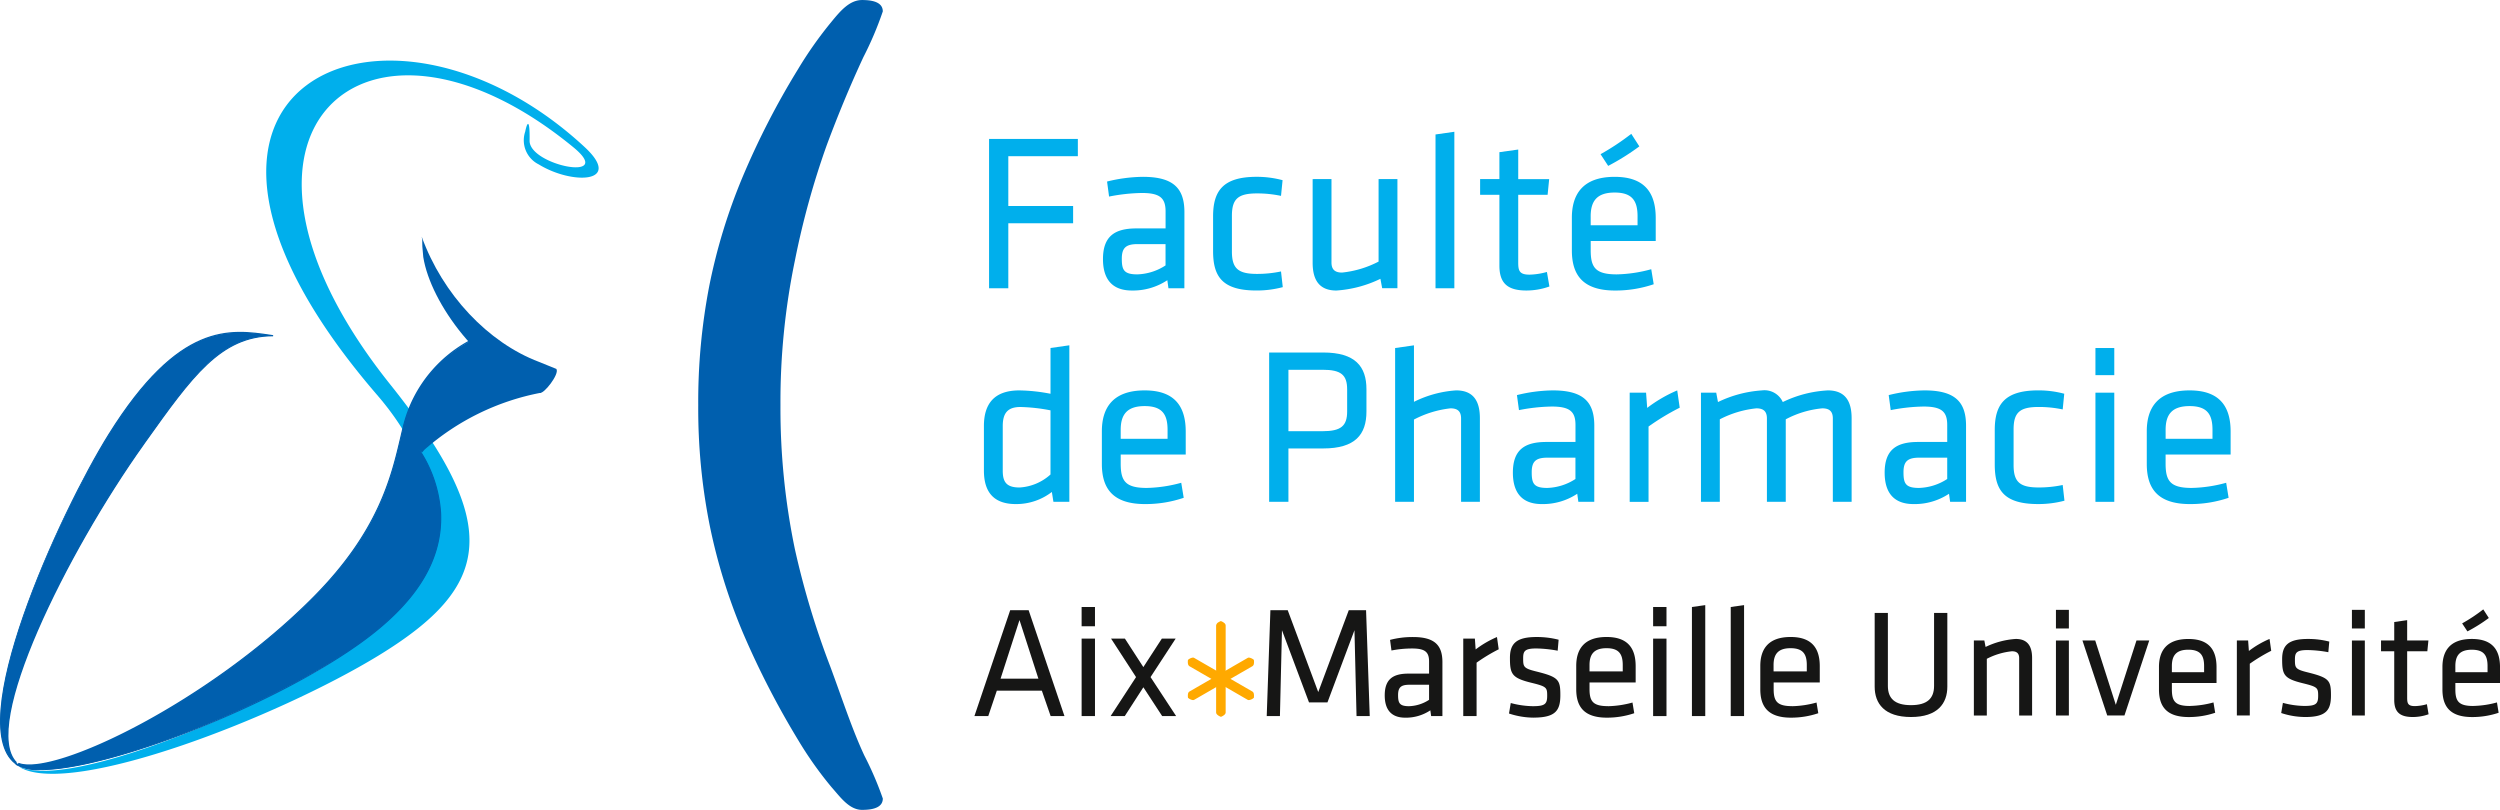 <svg xmlns="http://www.w3.org/2000/svg" width="284" height="92" viewBox="0 0 284 92"><defs><style>.a{fill:#005fae;}.b{fill:#161615;}.c{fill:#ffa900;}.d{fill:#00afec;}.e{fill:none;stroke:#005fae;stroke-width:0.1px;}</style></defs><g transform="translate(-29.849 -28.153)"><g transform="translate(109.172 28.153)"><path class="a" d="M128,74.176a69.271,69.271,0,0,1,1.251-13.528,64.85,64.85,0,0,1,3.793-12.4,90.028,90.028,0,0,1,6.294-12.238,44.374,44.374,0,0,1,3.8-5.385c.986-1.2,2.036-2.469,3.476-2.469q2.352,0,2.352,1.294a38.592,38.592,0,0,1-2.209,5.2q-2.213,4.763-4.155,9.983A92.624,92.624,0,0,0,139,57.657a79.059,79.059,0,0,0-1.66,16.519,78.738,78.738,0,0,0,1.633,16.335A94.438,94.438,0,0,0,143,103.873c1.394,3.767,2.484,7.146,3.879,10.129a37.61,37.61,0,0,1,2.089,4.862q0,1.292-2.352,1.29c-1.474,0-2.484-1.466-3.476-2.581a42.23,42.23,0,0,1-3.8-5.369,97,97,0,0,1-6.27-12.185,64.737,64.737,0,0,1-3.77-12.193A67.729,67.729,0,0,1,128,74.176Z" transform="translate(-128.003 -28.153)"/></g><g transform="translate(140.55 97.107)"><path class="b" d="M171.946,115.079l-2.151,6.663h4.3Zm5.109,10.909h-1.57l-1-2.889h-5.112l-.973,2.889h-1.573l4.064-12.026h2.094Z" transform="translate(-166.833 -113.597)"/><path class="b" d="M181.838,117.105h1.518v8.8h-1.518Zm0-3.593h1.518V115.7h-1.518Z" transform="translate(-169.667 -113.512)"/><path class="b" d="M185.9,126.74l2.886-4.427-2.835-4.37h1.572l2.093,3.233,2.1-3.233h1.569l-2.852,4.37,2.907,4.427h-1.587l-2.135-3.27-2.111,3.27Z" transform="translate(-170.433 -114.349)"/></g><g transform="translate(164.785 98.705)"><path class="c" d="M201.326,115.672s-.4.167-.4.347V125.9c0,.178.4.349.4.349s.4-.169.4-.349v-9.879c0-.177-.406-.347-.406-.347" transform="translate(-197.57 -115.517)"/><path class="c" d="M201.238,115.767l.054-.13Zm-.2,10.1a.331.331,0,0,0,.026.028.433.433,0,0,0,.106.085c.048.032.092.054.128.074.024-.015.053-.029.085-.05a.556.556,0,0,0,.167-.137l0,0v-9.875l0,0a.2.2,0,0,0-.022-.034.459.459,0,0,0-.112-.085c-.048-.028-.09-.055-.122-.073a.8.8,0,0,0-.091.052.526.526,0,0,0-.165.135s0,0,0,0v9.883Zm.206.47a1,1,0,0,1-.225-.113c-.107-.081-.252-.164-.267-.363v-9.878a.5.5,0,0,1,.262-.363,1.664,1.664,0,0,1,.218-.114l.059-.025.057.025a1.254,1.254,0,0,1,.22.114c.109.081.254.164.268.363v9.878c-.015.2-.159.281-.266.363a1.135,1.135,0,0,1-.215.113l-.057.027Z" transform="translate(-197.537 -115.481)"/><path class="c" d="M196.971,120.963s-.051.432.1.521l2.38,1.375c.962.552,1.847,1.066,1.847,1.066l2.384,1.374c.156.092.5-.172.5-.172s.056-.432-.1-.522L201.7,123.23s-.887-.509-1.848-1.065l-2.385-1.376c-.151-.089-.5.174-.5.174" transform="translate(-196.821 -116.48)"/><path class="c" d="M203.729,125.143a.469.469,0,0,0,.207-.079.619.619,0,0,0,.081-.053.769.769,0,0,0,0-.082.54.54,0,0,0-.037-.234h0l-2.381-1.374-1.847-1.067-2.379-1.372h-.007a.449.449,0,0,0-.206.078.841.841,0,0,0-.084.052c0,.021,0,.052,0,.081a.55.55,0,0,0,.041.236v0l2.382,1.376c.961.553,1.843,1.064,1.848,1.066l2.378,1.375Zm-.148.247-2.38-1.376s-.891-.511-1.848-1.065l-2.382-1.374a.387.387,0,0,1-.159-.243,1.1,1.1,0,0,1-.024-.24,1.745,1.745,0,0,1,.01-.18l.007-.057.05-.037a1.068,1.068,0,0,1,.51-.223.3.3,0,0,1,.148.039l2.382,1.375c.962.552,1.847,1.067,1.847,1.067l2.378,1.374a.368.368,0,0,1,.161.239,1.141,1.141,0,0,1,.025.241,1.634,1.634,0,0,1-.011.181l-.007.059-.047.035a1.026,1.026,0,0,1-.513.22.319.319,0,0,1-.148-.034" transform="translate(-196.788 -116.447)"/><path class="c" d="M204.189,120.963s.055.432-.1.521l-2.383,1.375c-.962.552-1.848,1.066-1.848,1.066l-2.385,1.374c-.151.092-.5-.172-.5-.172s-.049-.432.1-.522l2.381-1.375s.885-.509,1.846-1.065l2.384-1.376c.155-.089.5.174.5.174" transform="translate(-196.821 -116.48)"/><path class="c" d="M197.16,125.062a.477.477,0,0,0,.206.081h.007l2.379-1.373s.885-.515,1.847-1.067l2.381-1.374.008-.011a.18.18,0,0,0,.016-.05.7.7,0,0,0,.019-.174.416.416,0,0,0,0-.083.624.624,0,0,0-.081-.051.494.494,0,0,0-.207-.079h-.008l-2.378,1.375-1.845,1.067-2.381,1.374-.007.007a.329.329,0,0,0-.019.054.83.83,0,0,0-.018.173c0,.03,0,.062,0,.082a.554.554,0,0,0,.084.05m.206.363a1.06,1.06,0,0,1-.51-.22l-.05-.037-.007-.057a1.693,1.693,0,0,1-.01-.181,1.123,1.123,0,0,1,.024-.241.364.364,0,0,1,.159-.239l2.382-1.374s.885-.515,1.846-1.067l2.381-1.374a.294.294,0,0,1,.148-.039,1.075,1.075,0,0,1,.513.222l-.087.113.087-.113.047.037.007.058a1.633,1.633,0,0,1,.011.181,1.124,1.124,0,0,1-.025.241.381.381,0,0,1-.158.239l-2.381,1.374c-.961.554-1.847,1.067-1.847,1.067l-2.382,1.376a.3.3,0,0,1-.144.034Z" transform="translate(-196.788 -116.447)"/></g><g transform="translate(173.746 96.895)"><path class="b" d="M210.179,116.235l-.231,9.753h-1.5l.417-12.027h1.967l3.468,9.3,3.468-9.3h1.965l.417,12.027h-1.5l-.235-9.753-3.068,8.2h-2.095Z" transform="translate(-208.445 -113.384)"/><path class="b" d="M230.014,123.14h-2.239c-.939,0-1.282.288-1.282,1.171,0,.906.162,1.265,1.247,1.265a4.394,4.394,0,0,0,2.274-.724Zm1.515,3.558h-1.28l-.091-.653a4.984,4.984,0,0,1-2.852.835c-1.646,0-2.33-.979-2.33-2.533,0-1.823.921-2.472,2.69-2.472h2.348V120.5c0-1.1-.489-1.479-1.913-1.479a12.041,12.041,0,0,0-2.359.228l-.161-1.206a10.082,10.082,0,0,1,2.611-.324c2.507,0,3.338.977,3.338,2.857Z" transform="translate(-211.568 -114.094)"/><path class="b" d="M240,119.111a19.265,19.265,0,0,0-2.513,1.519V126.7h-1.514v-8.8h1.32l.087,1.229a11.257,11.257,0,0,1,2.422-1.41Z" transform="translate(-213.644 -114.094)"/><path class="b" d="M245.18,126.877a9,9,0,0,1-2.8-.47l.2-1.191a10.184,10.184,0,0,0,2.514.359c1.386,0,1.624-.254,1.624-1.194s-.073-1.045-1.845-1.478c-2.188-.543-2.385-1-2.385-2.817,0-1.626.725-2.369,3.035-2.369a9.858,9.858,0,0,1,2.495.308l-.108,1.247a14.106,14.106,0,0,0-2.442-.254c-1.3,0-1.479.308-1.479,1.1,0,.973.019,1.153,1.5,1.516,2.53.63,2.725.939,2.725,2.69,0,1.715-.519,2.548-3.032,2.548" transform="translate(-214.855 -114.094)"/><path class="b" d="M253.305,121.62h3.775V120.9c0-1.224-.416-1.913-1.839-1.913s-1.936.689-1.936,1.913Zm2.1,3.957a11.187,11.187,0,0,0,2.781-.417l.2,1.213a9.577,9.577,0,0,1-3.105.505c-2.6,0-3.485-1.247-3.485-3.232V121c0-1.821.828-3.286,3.451-3.286,2.6,0,3.3,1.5,3.3,3.323v1.843h-5.241v.743c0,1.387.379,1.948,2.1,1.948" transform="translate(-216.633 -114.094)"/><path class="b" d="M262.566,117.105h1.518v8.8h-1.518Zm0-3.593h1.518V115.7h-1.518Z" transform="translate(-218.668 -113.299)"/><path class="b" d="M268,125.853V113.462l1.514-.212v12.6Z" transform="translate(-219.694 -113.25)"/><path class="b" d="M273.434,125.853V113.462l1.515-.212v12.6Z" transform="translate(-220.72 -113.25)"/><path class="b" d="M279.081,121.62h3.775V120.9c0-1.224-.417-1.913-1.843-1.913s-1.932.689-1.932,1.913Zm2.1,3.957a11.181,11.181,0,0,0,2.78-.417l.2,1.213a9.572,9.572,0,0,1-3.1.505c-2.6,0-3.487-1.247-3.487-3.232V121c0-1.821.829-3.286,3.449-3.286,2.6,0,3.307,1.5,3.307,3.323v1.843h-5.239v.743c0,1.387.38,1.948,2.1,1.948" transform="translate(-221.501 -114.094)"/><path class="b" d="M301.848,114.344v8.379c0,1.9-1.1,3.445-4.127,3.445s-4.127-1.54-4.127-3.445v-8.379h1.5v8.291c0,1.432.788,2.185,2.624,2.185s2.623-.754,2.623-2.185v-8.291Z" transform="translate(-224.528 -113.457)"/><path class="b" d="M312.632,126.684v-6.509c0-.561-.282-.788-.824-.788a7.95,7.95,0,0,0-2.85.856v6.441h-1.472v-8.521h1.19l.141.734a9.277,9.277,0,0,1,3.428-.91c1.368,0,1.856.857,1.856,2.169v6.528Z" transform="translate(-227.152 -114.145)"/><path class="b" d="M318.982,117.395h1.469v8.519h-1.469Zm0-3.483h1.469v2.116h-1.469Z" transform="translate(-229.324 -113.375)"/><path class="b" d="M328.832,118.2h1.451l-2.817,8.521h-1.958l-2.817-8.521h1.451l2.341,7.312Z" transform="translate(-230.024 -114.186)"/><path class="b" d="M334.877,121.765h3.661v-.7c0-1.191-.406-1.855-1.789-1.855s-1.872.664-1.872,1.855Zm2.033,3.833a10.753,10.753,0,0,0,2.693-.4l.193,1.175a9.318,9.318,0,0,1-3.008.487c-2.522,0-3.377-1.207-3.377-3.133v-2.552c0-1.767.806-3.184,3.339-3.184s3.2,1.454,3.2,3.217v1.786h-5.073v.718c0,1.348.369,1.89,2.033,1.89" transform="translate(-232.049 -114.145)"/><path class="b" d="M348.224,119.334a19.052,19.052,0,0,0-2.435,1.468v5.881H344.32v-8.521H345.6l.086,1.191a10.769,10.769,0,0,1,2.347-1.367Z" transform="translate(-234.11 -114.145)"/><path class="b" d="M353.245,126.856a8.689,8.689,0,0,1-2.714-.455l.192-1.153a9.808,9.808,0,0,0,2.433.35c1.345,0,1.573-.247,1.573-1.156s-.068-1.013-1.78-1.433c-2.12-.524-2.312-.962-2.312-2.73,0-1.573.7-2.291,2.939-2.291a9.579,9.579,0,0,1,2.416.3l-.108,1.205a13.878,13.878,0,0,0-2.362-.243c-1.26,0-1.432.3-1.432,1.067,0,.943.019,1.116,1.451,1.467,2.451.612,2.643.912,2.643,2.607,0,1.66-.51,2.466-2.939,2.466" transform="translate(-235.283 -114.145)"/><path class="b" d="M360.434,117.395H361.9v8.519h-1.466Zm0-3.483H361.9v2.116h-1.466Z" transform="translate(-237.153 -113.375)"/><path class="b" d="M369.913,126.045a5.362,5.362,0,0,1-1.787.314c-1.431,0-2.115-.523-2.115-1.943V118.89h-1.5v-1.224h1.5v-2.1l1.469-.212v2.311h2.414l-.122,1.224H367.48v5.283c0,.628.085.947.874.947a5.334,5.334,0,0,0,1.367-.215Z" transform="translate(-237.923 -113.648)"/><path class="b" d="M375.35,115.439a18.827,18.827,0,0,0,2.4-1.593l.631.979a17.542,17.542,0,0,1-2.431,1.522Zm-.771,5.544h3.657v-.7c0-1.189-.4-1.853-1.783-1.853s-1.874.664-1.874,1.853Zm2.033,3.833a10.756,10.756,0,0,0,2.693-.4l.191,1.175a9.311,9.311,0,0,1-3.008.487c-2.52,0-3.376-1.207-3.376-3.132v-2.553c0-1.768.8-3.186,3.341-3.186,2.521,0,3.2,1.455,3.2,3.219v1.786h-5.073v.718c0,1.348.369,1.89,2.033,1.89" transform="translate(-239.548 -113.363)"/></g><g transform="translate(141.621 43.122)"><path class="d" d="M169.563,64.682V47.718h10.086v1.961h-7.9v5.654h7.362v1.961h-7.362v7.387Z" transform="translate(-168.977 -46.903)"/><path class="d" d="M194.763,65.684h-1.809l-.127-.917a7.062,7.062,0,0,1-4.025,1.172c-2.317,0-3.286-1.376-3.286-3.566,0-2.572,1.3-3.489,3.8-3.489h3.312V56.948c0-1.554-.688-2.089-2.7-2.089a20.536,20.536,0,0,0-3.719.407l-.229-1.707a17.522,17.522,0,0,1,4.075-.535c3.541,0,4.713,1.376,4.713,4.024Zm-2.14-5.018h-3.158c-1.325,0-1.809.408-1.809,1.656,0,1.273.23,1.783,1.758,1.783a6.2,6.2,0,0,0,3.21-1.019Z" transform="translate(-171.99 -47.905)"/><path class="d" d="M200.936,61.431v-3.9c0-2.853,1.07-4.508,4.941-4.508a11.258,11.258,0,0,1,2.954.382l-.178,1.783a13.046,13.046,0,0,0-2.725-.28c-2.14,0-2.853.611-2.853,2.547v4.05c0,1.935.713,2.547,2.853,2.547a13.047,13.047,0,0,0,2.725-.28l.2,1.783a11.481,11.481,0,0,1-2.98.382C201.9,65.939,200.936,64.283,200.936,61.431Z" transform="translate(-174.902 -47.905)"/><path class="d" d="M217.02,53.339v9.475c0,.814.407,1.146,1.2,1.146a11.558,11.558,0,0,0,4.151-1.248V53.339h2.14v12.4h-1.732l-.2-1.07A13.481,13.481,0,0,1,217.58,66c-1.987,0-2.7-1.248-2.7-3.158v-9.5Z" transform="translate(-177.536 -47.965)"/><path class="d" d="M232.09,64.492V47.019l2.139-.306V64.492Z" transform="translate(-180.787 -46.713)"/><path class="d" d="M246.208,64.757a7.723,7.723,0,0,1-2.6.458c-2.088,0-3.081-.764-3.081-2.828V54.339h-2.191V52.556h2.191V49.5l2.139-.3v3.362h3.515l-.178,1.783h-3.338v7.693c0,.917.128,1.375,1.273,1.375a7.835,7.835,0,0,0,1.986-.306Z" transform="translate(-181.967 -47.182)"/><path class="d" d="M256.279,62.966a15.743,15.743,0,0,0,3.923-.586l.28,1.707a13.471,13.471,0,0,1-4.382.714c-3.667,0-4.915-1.758-4.915-4.559V56.522c0-2.573,1.172-4.636,4.865-4.636,3.667,0,4.661,2.114,4.661,4.687v2.6h-7.386v1.044C253.324,62.176,253.857,62.966,256.279,62.966Zm-2.955-5.578h5.323V56.369c0-1.733-.587-2.7-2.6-2.7s-2.725.968-2.725,2.7Zm1.12-8.075A27.781,27.781,0,0,0,257.934,47l.917,1.426a26.678,26.678,0,0,1-3.541,2.216Z" transform="translate(-184.393 -46.766)"/><path class="d" d="M168.84,85.793c0-2.471,1.121-4.05,4.025-4.05a19.78,19.78,0,0,1,3.541.382v-5.2l2.14-.306V94.4h-1.809l-.178-1.121a6.61,6.61,0,0,1-4.1,1.376c-2.446,0-3.618-1.3-3.618-3.8Zm7.565-1.784a19.985,19.985,0,0,0-3.413-.381c-1.426,0-2.012.662-2.012,2.165v5.069c0,1.273.407,1.91,1.91,1.91a5.732,5.732,0,0,0,3.515-1.477Z" transform="translate(-168.84 -52.362)"/><path class="d" d="M190.454,94.015a15.768,15.768,0,0,0,3.923-.586l.28,1.706a13.462,13.462,0,0,1-4.381.714c-3.668,0-4.916-1.758-4.916-4.559V87.571c0-2.572,1.172-4.636,4.865-4.636,3.668,0,4.661,2.114,4.661,4.687v2.6H187.5v1.044C187.5,93.225,188.034,94.015,190.454,94.015ZM187.5,88.437h5.324V87.418c0-1.733-.586-2.7-2.6-2.7s-2.725.968-2.725,2.7Z" transform="translate(-171.96 -53.555)"/><path class="d" d="M208.788,77.628h6.138c3.643,0,4.916,1.579,4.916,4.177v2.522c0,2.623-1.273,4.2-4.916,4.2h-3.948v6.062h-2.19Zm6.061,1.961h-3.871v6.979h3.871c2.089,0,2.8-.586,2.8-2.241v-2.5C217.651,80.149,216.938,79.589,214.849,79.589Z" transform="translate(-176.385 -52.552)"/><path class="d" d="M233.925,94.4V84.926c0-.815-.408-1.146-1.2-1.146a11.65,11.65,0,0,0-4.152,1.274V94.4h-2.14V76.929l2.14-.306v6.418a12.575,12.575,0,0,1,4.789-1.3c1.987,0,2.7,1.248,2.7,3.159v9.5Z" transform="translate(-179.719 -52.362)"/><path class="d" d="M252.169,95.594h-1.807l-.127-.917a7.064,7.064,0,0,1-4.025,1.172c-2.318,0-3.286-1.376-3.286-3.566,0-2.573,1.3-3.49,3.8-3.49h3.312V86.857c0-1.553-.688-2.088-2.7-2.088a20.546,20.546,0,0,0-3.72.407l-.23-1.706a17.5,17.5,0,0,1,4.077-.535c3.541,0,4.711,1.376,4.711,4.024Zm-2.138-5.018h-3.159c-1.325,0-1.808.408-1.808,1.655,0,1.274.229,1.784,1.757,1.784A6.2,6.2,0,0,0,250.031,93Z" transform="translate(-182.833 -53.555)"/><path class="d" d="M264.966,84.9a27.141,27.141,0,0,0-3.541,2.14v8.558h-2.141V83.19h1.86l.128,1.733a15.754,15.754,0,0,1,3.412-1.987Z" transform="translate(-185.923 -53.555)"/><path class="d" d="M284.248,95.594V86.119c0-.815-.407-1.146-1.2-1.146A11.018,11.018,0,0,0,278.9,86.22v9.374H276.76V86.119c0-.815-.407-1.146-1.2-1.146a11.57,11.57,0,0,0-4.152,1.247v9.374h-2.141V83.19H271l.2,1.069a13.485,13.485,0,0,1,4.993-1.324,2.279,2.279,0,0,1,2.368,1.324,13.293,13.293,0,0,1,5.121-1.324c1.986,0,2.7,1.248,2.7,3.159v9.5Z" transform="translate(-187.81 -53.555)"/><path class="d" d="M304.24,95.594h-1.81l-.127-.917a7.063,7.063,0,0,1-4.024,1.172c-2.318,0-3.286-1.376-3.286-3.566,0-2.573,1.3-3.49,3.794-3.49H302.1V86.857c0-1.553-.688-2.088-2.7-2.088a20.509,20.509,0,0,0-3.718.407l-.23-1.706a17.479,17.479,0,0,1,4.074-.535c3.541,0,4.713,1.376,4.713,4.024ZM302.1,90.576h-3.158c-1.325,0-1.809.408-1.809,1.655,0,1.274.229,1.784,1.759,1.784A6.194,6.194,0,0,0,302.1,93Z" transform="translate(-192.668 -53.555)"/><path class="d" d="M310.412,91.341v-3.9c0-2.853,1.069-4.508,4.941-4.508a11.224,11.224,0,0,1,2.954.382l-.177,1.783a13.055,13.055,0,0,0-2.727-.28c-2.138,0-2.851.612-2.851,2.547v4.05c0,1.935.713,2.547,2.851,2.547a13,13,0,0,0,2.727-.281l.2,1.784a11.476,11.476,0,0,1-2.98.382C311.38,95.849,310.412,94.193,310.412,91.341Z" transform="translate(-195.58 -53.555)"/><path class="d" d="M324.514,80.082V77h2.14v3.082Zm0,14.391v-12.4h2.14v12.4Z" transform="translate(-198.244 -52.434)"/><path class="d" d="M336.8,94.015a15.768,15.768,0,0,0,3.923-.586L341,95.135a13.468,13.468,0,0,1-4.38.714c-3.669,0-4.916-1.758-4.916-4.559V87.571c0-2.572,1.17-4.636,4.863-4.636,3.669,0,4.662,2.114,4.662,4.687v2.6h-7.387v1.044C333.844,93.225,334.379,94.015,336.8,94.015Zm-2.954-5.578h5.323V87.418c0-1.733-.584-2.7-2.6-2.7s-2.725.968-2.725,2.7Z" transform="translate(-199.602 -53.555)"/></g><path class="e" d="M94.523,81.265" transform="translate(-12.216 -10.163)"/><g transform="translate(32.084 35.035)"><g transform="translate(0 0)"><path class="d" d="M32.726,116.975c6.03,3.245,29.128-5.72,40.641-12.747,12.959-7.918,14.092-14.84,1.332-30.8C51.9,44.909,71.783,26.987,95.522,46.5c4.835,3.979-5.031,2.053-4.991-.763.039-2.562-.274-2.146-.5-1.023a3.058,3.058,0,0,0,1.54,3.717c3.817,2.351,9.637,2.135,5.212-1.971-22.451-20.811-54.047-7.2-23.581,28.154,15.322,17.778-3.675,29.621-7.242,31.594-12.841,7.106-28.835,12.814-33.36,10.65" transform="translate(-32.604 -36.637)"/></g></g><g transform="translate(29.849 55.039)"><g transform="translate(1.762 11.004)"><path class="a" d="M32.072,124.156c4.111,3.03,27.347-5.385,39.009-13.7,7.762-5.534,9.407-10.643,9.241-14.8a14.712,14.712,0,0,0-2.754-7.692v-.016C83.288,82.2,91.58,81.07,91.58,81.07l-6.021-5.675-.187-.08A15.179,15.179,0,0,0,76.06,85.948c-1.157,4.74-2.16,11.139-10.114,19.188-11.6,11.723-29.324,20.576-33.582,18.923" transform="translate(-32.031 -75.233)"/><path class="a" d="M34.853,124.811a4.933,4.933,0,0,1-2.831-.622l.084-.11c3.979,2.94,26.9-5.122,38.93-13.7,6.41-4.569,9.428-9.393,9.21-14.742a14.578,14.578,0,0,0-2.74-7.652l-.013-.088.022-.022c5.276-5.3,12.829-6.7,13.677-6.607l-5.82-5.844c-2.738.7-7.766,4.379-9.263,10.525-.082.361-.174.732-.265,1.116-1.055,4.5-2.5,10.648-9.859,18.093C54.636,116.63,36.83,125.853,32.325,124.1l.052-.118c4.022,1.558,21.744-7.014,33.511-18.914,7.34-7.417,8.774-13.551,9.83-18.031.088-.385.174-.756.266-1.119a15.192,15.192,0,0,1,9.282-10.7l.135.175.2.041L91.788,81.1l-.21.018c-.084.014-8.3,1.187-13.94,6.823a14.706,14.706,0,0,1,2.739,7.693c.22,5.4-2.813,10.257-9.262,14.856-10.321,7.355-28.673,14.323-36.262,14.323Z" transform="translate(-32.022 -75.214)"/></g><g transform="translate(0 10.811)"><path class="a" d="M31.849,124.193c-6.287-4,4.342-27.867,10.4-37.561,7.8-12.486,13.424-11.973,18.4-11.234l.241.04c-6.026.03-9.2,4.584-14.729,12.347-8.608,12.071-18.627,31.955-14.425,36.15" transform="translate(-29.864 -74.995)"/><path class="a" d="M31.8,124.225C25.285,120.09,36.727,95.3,42.175,86.577c8.007-12.82,13.808-11.958,18.468-11.264l.241.039-.013.131c-5.921.031-9.136,4.546-14.472,12.028l-.205.294c-8.773,12.313-18.508,31.988-14.433,36.064l-.1.1c-4.285-4.289,5.808-24.149,14.415-36.239l.209-.286c5.144-7.221,8.329-11.695,13.869-12.061-4.546-.664-10.176-1.047-17.87,11.271C35.6,97.358,25.853,120.3,31.871,124.113l-.071.112Z" transform="translate(-29.849 -74.976)"/></g><g transform="translate(46.338 16.156)"><path class="a" d="M88.59,89.926l-1.612-1.411.367-.418A27.5,27.5,0,0,1,99.6,81.671l2.924-.106-.438,1.576a27.885,27.885,0,0,0-13.23,6.475l-.271.31Z" transform="translate(-86.978 -81.565)"/></g><g transform="translate(47.905)"><path class="a" d="M102.239,75.872c-5.786-2.184-10.948-7.653-13.329-14.225.16.75-.054.116.178,2.313.848,5.289,6.6,13.031,13.254,15.41.38.239,2.264-2.124,1.866-2.7Z" transform="translate(-88.91 -61.647)"/></g></g></g></svg>